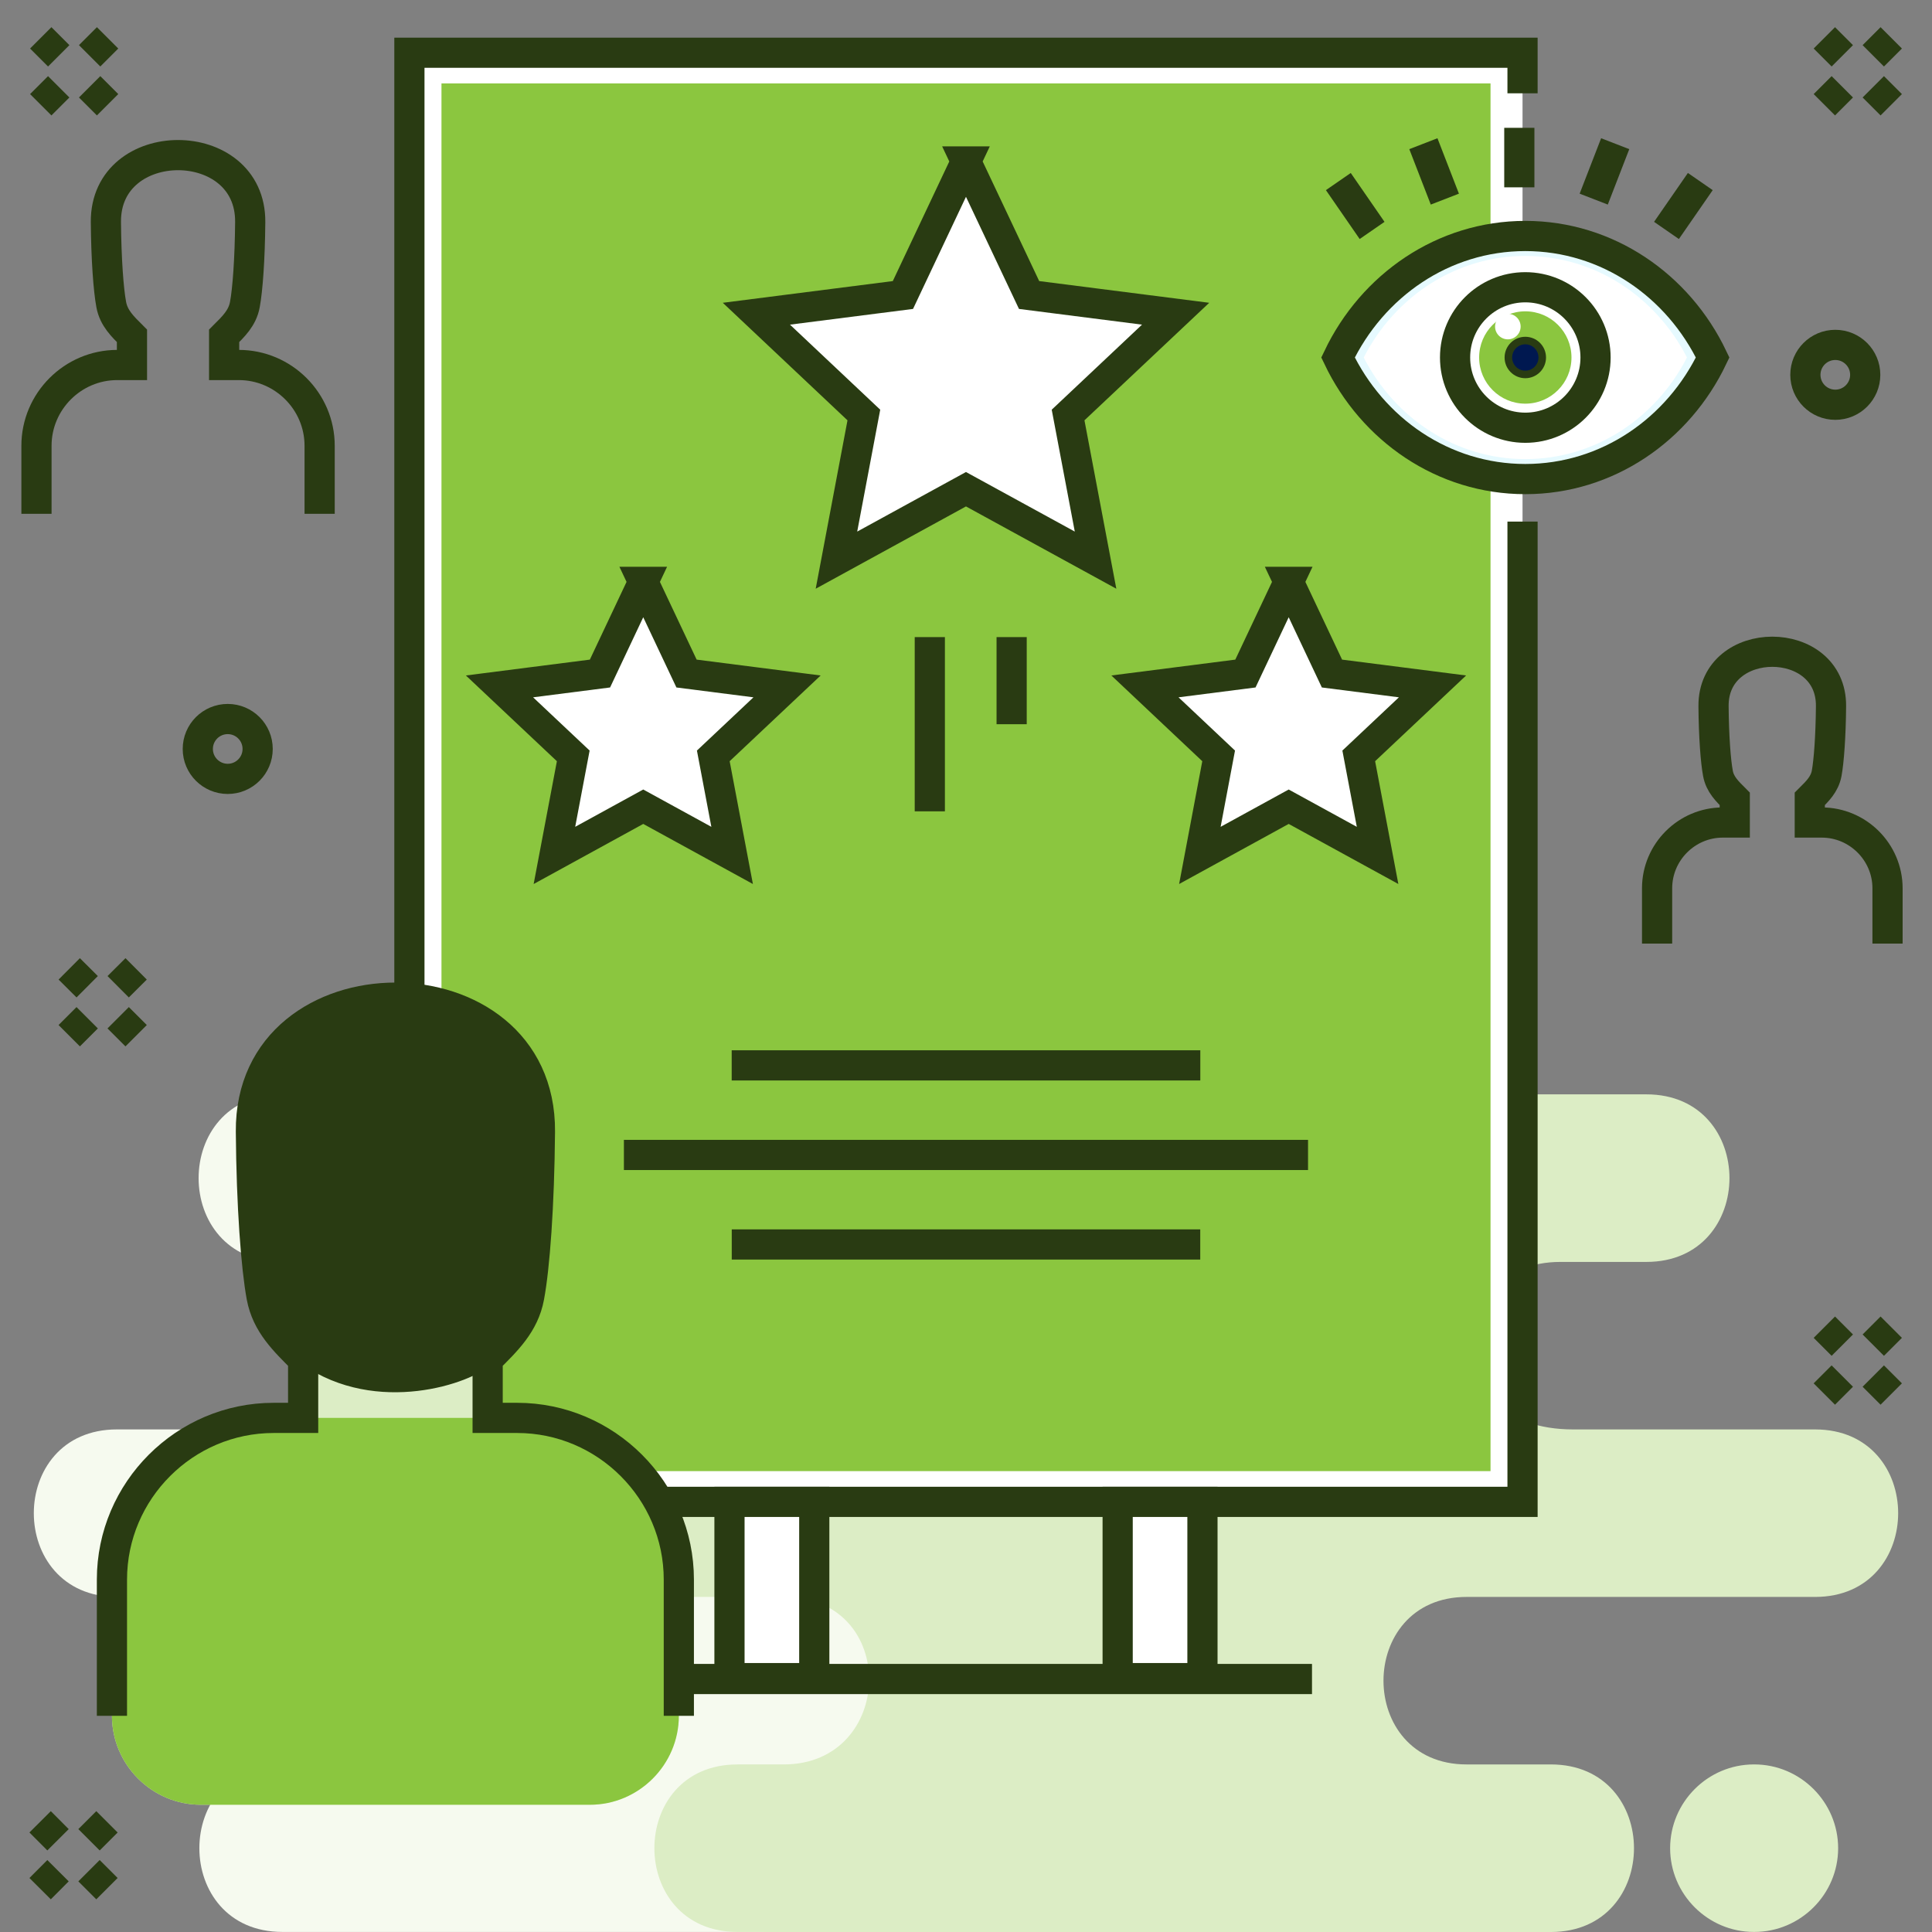 <svg viewBox="0 0 256 256" xmlns="http://www.w3.org/2000/svg" fill-rule="evenodd" clip-rule="evenodd"><rect x="0" y="0" width="256" height="256" fill="#808080" stroke="none"/><path d="M37.429 233.796h12.838c14.682 0 14.682-22.195 0-22.195H15.492c-14.682 0-14.682-22.195 0-22.195h34.065c14.683 0 14.683-22.195 0-22.195H37.329c-14.683 0-14.683-22.204 0-22.204h115.667c14.682 0 14.682 22.204 0 22.204h-6.119c-14.683 0-14.683 22.195 0 22.195h16.686c14.683 0 14.683 22.195 0 22.195h-17.387c-14.691 0-14.691 22.195 0 22.195h5.342c14.683 0 14.683 22.196 0 22.196H37.429c-14.683 0-14.683-22.196 0-22.196z" fill="#f6faef"/><path d="M103.847 145.007h114.307c14.683 0 14.674 22.204 0 22.204h-11.402c-15.518 0-16.887 22.195 1.694 22.195h32.062c14.682 0 14.674 22.195 0 22.195h-46.177c-14.683 0-14.683 22.195 0 22.195h11.168c14.683 0 14.683 22.204 0 22.204H103.847l-6.126-.008c-14.683 0-14.683-22.196 0-22.196h6.126c14.775 0 15.393-22.195 0-22.195H77.704c-14.683 0-14.683-22.195 0-22.195h18.94c16.26.501 18.188-22.195 0-22.195H85.075c-14.683 0-14.683-22.204 0-22.204h18.772zm128.614 88.789h-.067c-6.102 0-11.093 5-11.093 11.102s4.991 11.094 11.093 11.094h.067c6.11 0 11.102-4.992 11.102-11.094 0-6.102-4.992-11.102-11.102-11.102z" fill="#dcedc5"/><path d="M5.317 241.401l2.371 2.379m6.486-2.379l-2.379 2.379m-4.107 4.098l-2.371 2.379m6.478-2.379l2.379 2.379" fill="none" stroke="#293b12" stroke-width="4"/><path fill="#fff" d="M54.248 6.987h147.495v192.019H54.248z"/><path d="M201.743 69.115v129.89H54.248V6.987h147.495v5.375" fill="none" stroke="#293b12" stroke-width="4"/><path fill="#8bc63f" d="M58.497 11.052h139.006v183.88H58.497z"/><path d="M127.996 21.394l8.364 17.696 19.415 2.479-14.248 13.422 3.639 19.232-17.17-9.399-17.162 9.399 3.631-19.232-14.24-13.422 19.415-2.479 8.356-17.696z" fill="#fff"/><path d="M127.996 21.394l8.364 17.696 19.415 2.479-14.248 13.422 3.639 19.232-17.17-9.399-17.162 9.399 3.631-19.232-14.24-13.422 19.415-2.479 8.356-17.696z" fill="#fff" stroke="#293b12" stroke-width="4"/><path d="M96.953 141.168h62.094M82.671 153.037h90.65M96.961 164.899h62.078" fill="none" stroke="#293b12" stroke-width="4"/><path d="M85.233 77.103l5.735 12.145 13.322 1.703-9.775 9.207 2.496 13.189-11.778-6.453-11.769 6.453 2.495-13.189-9.774-9.207 13.314-1.703 5.734-12.145z" fill="#fff"/><path d="M85.233 77.103l5.735 12.145 13.322 1.703-9.775 9.207 2.496 13.189-11.778-6.453-11.769 6.453 2.495-13.189-9.774-9.207 13.314-1.703 5.734-12.145z" fill="none" stroke="#293b12" stroke-width="4"/><path d="M170.758 77.103l5.735 12.145 13.322 1.703-9.774 9.207 2.495 13.189-11.778-6.453-11.769 6.453 2.487-13.189-9.766-9.207 13.314-1.703 5.734-12.145z" fill="#fff"/><path d="M170.758 77.103l5.735 12.145 13.322 1.703-9.774 9.207 2.495 13.189-11.778-6.453-11.769 6.453 2.487-13.189-9.766-9.207 13.314-1.703 5.734-12.145zM123.205 84.415v23.088M134.048 84.415v11.544" fill="none" stroke="#293b12" stroke-width="4"/><path fill="#fff" d="M96.66 199.005h11.235v23.355H96.66z"/><path fill="none" stroke="#293b12" stroke-width="4" d="M96.66 199.005h11.235v23.355H96.66z"/><path fill="#fff" d="M148.096 199.005h11.235v23.355h-11.235z"/><path fill="none" stroke="#293b12" stroke-width="4" d="M148.096 199.005h11.235v23.355h-11.235zM82.145 222.478h91.702"/><path d="M36.26 187.879h3.907v-7.73c-2.446-2.446-4.825-4.691-5.501-8.305-.726-3.924-1.344-12.02-1.419-21.895-.2-23.673 38.489-23.673 38.297 0-.084 9.875-.693 17.971-1.428 21.895-.667 3.614-3.055 5.859-5.5 8.305v7.73h3.906c11.786 0 21.427 9.641 21.427 21.427v18.046c0 6.478-5.3 11.787-11.778 11.787H26.619c-6.486 0-11.786-5.309-11.786-11.787v-18.046c0-11.786 9.641-21.427 21.427-21.427z" fill="#dcedc5"/><path d="M36.26 187.879h32.262c11.786 0 21.427 9.641 21.427 21.427v18.046c0 6.478-5.3 11.787-11.778 11.787H26.619c-6.486 0-11.786-5.309-11.786-11.787v-18.046c0-11.786 9.641-21.427 21.427-21.427z" fill="#8bc63f"/><path d="M40.334 180.374c-2.446-2.437-4.833-4.691-5.501-8.297-.726-3.931-1.344-12.02-1.428-21.894-.192-23.673 38.498-23.673 38.306 0-.084 9.874-.701 17.963-1.428 21.894-.667 3.606-3.055 5.86-5.5 8.297-2.446 2.446-14.808 6.72-24.449 0z" fill="#293b12" stroke="#293b12" stroke-linejoin="round" stroke-miterlimit="2"/><path d="M14.833 227.352v-18.046c0-11.786 9.641-21.427 21.427-21.427h3.907v-7.73c-2.446-2.446-4.825-4.691-5.501-8.305-.726-3.924-1.344-12.02-1.419-21.895-.2-23.673 38.489-23.673 38.297 0-.084 9.875-.693 17.971-1.428 21.895-.667 3.614-3.055 5.859-5.5 8.305v7.73h3.906c11.786 0 21.427 9.641 21.427 21.427v18.046M4.833 68.08v-9.015c0-5.885 4.816-10.701 10.701-10.701h1.953v-3.865c-1.218-1.219-2.412-2.337-2.746-4.14-.367-1.962-.668-6.01-.709-10.935-.101-11.828 19.223-11.828 19.123 0-.042 4.925-.342 8.973-.709 10.935-.334 1.803-1.528 2.921-2.747 4.14v3.865h1.945c5.893 0 10.71 4.816 10.71 10.701v9.015M219.573 125.033v-7.329c0-4.792 3.915-8.715 8.706-8.715h1.586v-3.138c-.993-.994-1.962-1.912-2.229-3.381-.3-1.594-.551-4.883-.584-8.898-.075-9.616 15.651-9.616 15.567 0-.033 4.015-.283 7.304-.576 8.898-.275 1.469-1.243 2.387-2.237 3.381v3.138h1.586c4.792 0 8.715 3.923 8.715 8.715v7.329M5.401 5.017L7.78 7.396m6.477-2.379l-2.379 2.379M7.78 11.502l-2.379 2.379m6.477-2.379l2.379 2.379M241.735 5.017l2.379 2.379m6.485-2.379l-2.379 2.379m-4.106 4.106l-2.379 2.379m6.485-2.379l2.379 2.379M241.735 175.859l2.379 2.379m6.485-2.379l-2.379 2.379m-4.106 4.098l-2.379 2.379m6.485-2.379l2.379 2.379" fill="none" stroke="#293b12" stroke-width="4"/><circle cx="243.187" cy="49.666" r="3.965" fill="none" stroke="#293b12" stroke-width="4"/><circle cx="30.175" cy="99.24" r="3.965" fill="none" stroke="#293b12" stroke-width="4"/><path d="M9.174 128.38l2.379 2.37m6.485-2.37l-2.379 2.37m-4.106 4.107l-2.379 2.379m6.485-2.379l2.379 2.379" fill="none" stroke="#293b12" stroke-width="4"/><path d="M202.111 31.269c10.868 0 20.275 6.56 24.824 16.101-4.549 9.549-13.956 16.11-24.824 16.11-10.869 0-20.267-6.561-24.817-16.11 4.55-9.541 13.948-16.101 24.817-16.101z" fill="#e6faff"/><path d="M180.7 47.37c4.132 8.08 12.212 13.464 21.411 13.464 9.198 0 17.287-5.384 21.418-13.464-4.131-8.071-12.22-13.455-21.418-13.455-9.199 0-17.279 5.384-21.411 13.455z" fill="#fff"/><circle cx="202.111" cy="47.37" r="9.307" fill="none" stroke="#293b12" stroke-width="4"/><circle cx="202.111" cy="47.37" r="6.118" fill="#8bc63f"/><circle cx="202.111" cy="47.37" r="2.245" fill="#001850" stroke="#293b12" stroke-linejoin="round" stroke-miterlimit="2"/><circle cx="199.798" cy="43.272" r="1.694" fill="#fff"/><path d="M202.111 31.269c10.868 0 20.275 6.56 24.824 16.101-4.549 9.549-13.956 16.11-24.824 16.11-10.869 0-20.267-6.561-24.817-16.11 4.55-9.541 13.948-16.101 24.817-16.101zM201.318 16.936v7.889M214.022 19.04l-2.846 7.345M225.299 24.057l-4.482 6.477M188.605 19.04l2.846 7.345M177.336 24.057l4.474 6.477" fill="none" stroke="#293b12" stroke-width="4"/></svg>
